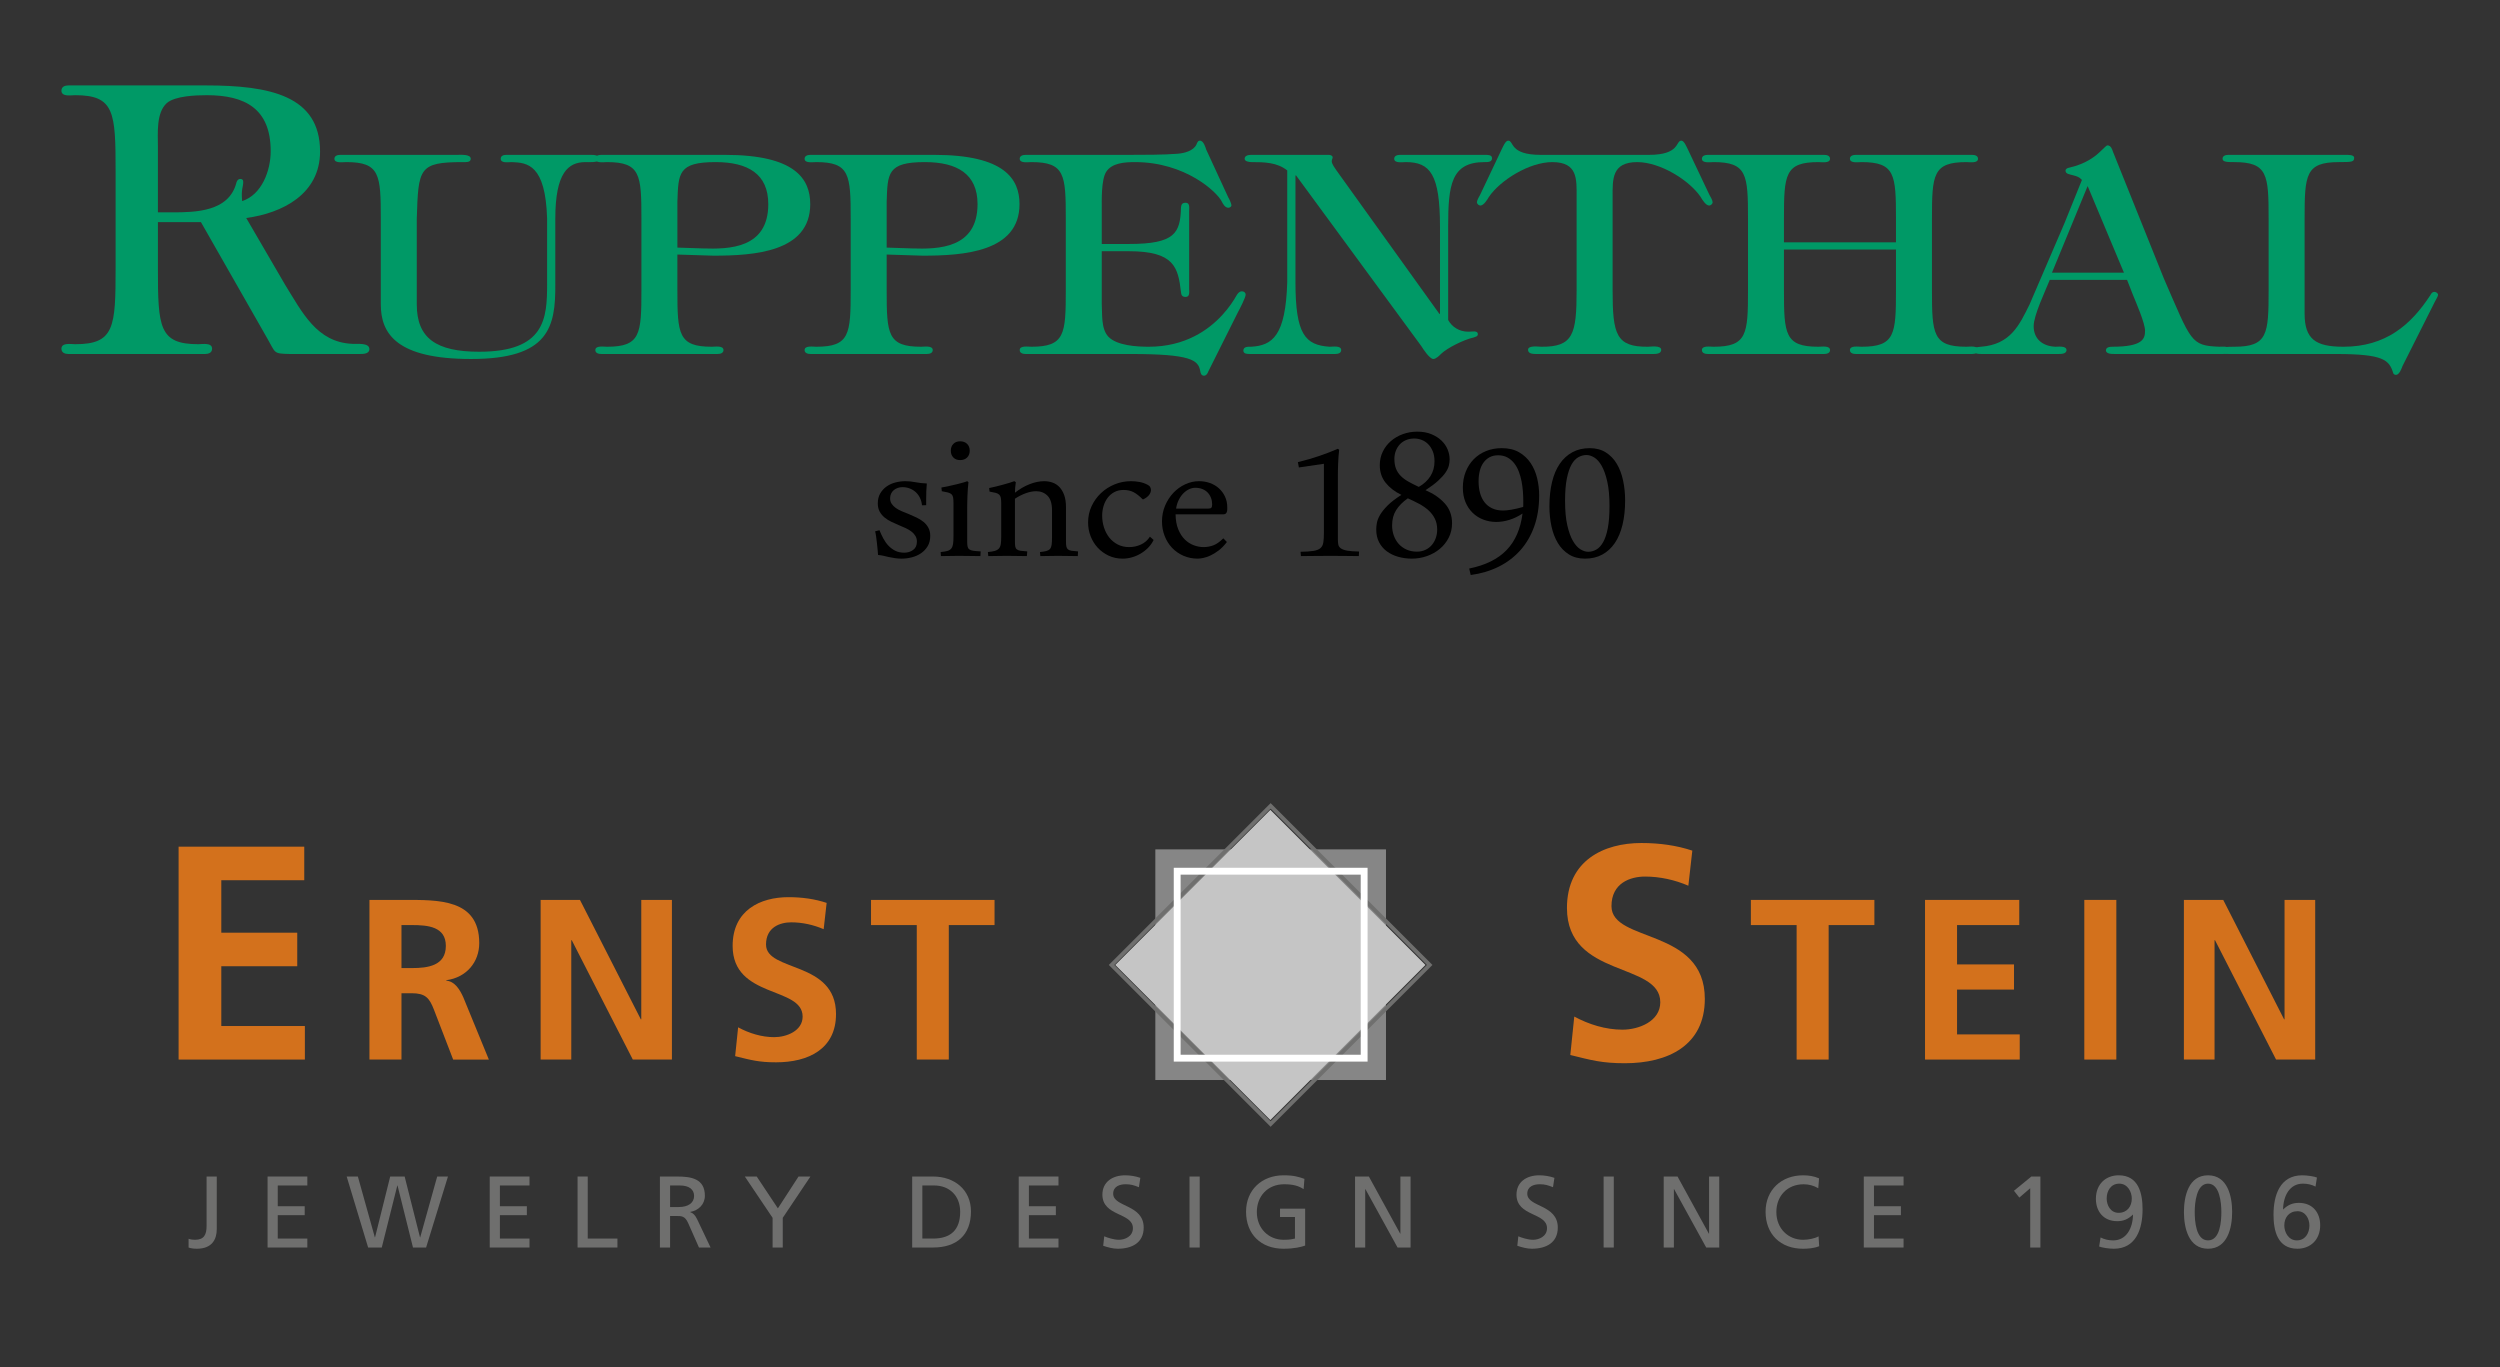 <?xml version="1.0" encoding="utf-8"?>
<!-- Generator: Adobe Illustrator 16.0.3, SVG Export Plug-In . SVG Version: 6.00 Build 0)  -->
<!DOCTYPE svg PUBLIC "-//W3C//DTD SVG 1.1//EN" "http://www.w3.org/Graphics/SVG/1.1/DTD/svg11.dtd">
<svg version="1.1" id="Layer_1" xmlns:x="http://ns.adobe.com/Extensibility/1.0/" xmlns:i="http://ns.adobe.com/AdobeIllustrator/10.0/" xmlns:graph="http://ns.adobe.com/Graphs/1.0/"
	 xmlns="http://www.w3.org/2000/svg" xmlns:xlink="http://www.w3.org/1999/xlink" x="0px" y="0px" width="640px" height="350px"
	 viewBox="0 0 640 350" enable-background="new 0 0 640 350" xml:space="preserve">
<rect x="0" y="0" width="640" height="350" fill="#333333" stroke="none"/>
<g>
	<g>
		<g>
			<path fill-rule="evenodd" clip-rule="evenodd" fill="#009966" d="M40.424,68.597c0,15.194,0.286,19.52,10.354,19.52
				c1.045,0,3.516-0.479,3.516,1.159c0,1.051-0.952,1.346-1.808,1.346H17.529c-0.852,0-1.801-0.295-1.801-1.346
				c0-1.638,2.47-1.159,3.515-1.159c10.07,0,10.353-4.325,10.353-19.52V43.885c0-15.185-0.283-19.516-10.353-19.516
				c-1.045,0-3.515,0.478-3.515-1.156c0-1.057,0.949-1.346,1.801-1.346h35.147c16.34,0,29.258,2.595,29.258,16.924
				c0,10.865-9.593,15.766-18.902,17.018l9.971,17.116c4.371,7.021,8.075,14.712,17.194,15.097c1.046,0.094,4.367-0.384,4.367,1.343
				c0,1.256-1.609,1.256-2.464,1.256H74.145c-4.275-0.103-3.513-0.192-5.698-3.948L51.445,56.868H40.424V68.597 M44.035,54.365
				c6.075,0,14.439-0.189,16.431-7.4c0.095-0.483,0.379-1.154,1.046-1.154c0.475,0,0.757,0.19,0.757,0.767
				c0,1.351-0.571,1.731-0.282,4.903c5.034-1.634,7.31-7.788,7.31-12.786c0-10.866-6.551-14.326-16.333-14.326
				c-2.854,0-8.172,0.191-10.261,2.019c-2.755,2.499-2.28,7.689-2.28,11.147v16.829H44.035z"/>
			<path fill-rule="evenodd" clip-rule="evenodd" fill="#009966" d="M151.287,39.645c0.809,0,2.181,0.071,2.181,1.07
				c0,0.997-2.909,0.783-3.715,0.783c-4.202,0.069-7.595,2.567-7.595,14.472v16.753c0.081,11.051-1.615,19.178-21.568,19.178
				c-18.985,0-23.105-6.414-23.105-13.969V55.97c0-11.267-0.242-14.472-8.806-14.472c-0.968,0-3.067,0.358-3.067-0.857
				c0-0.781,0.806-0.996,1.535-0.996h29.887c0.891,0,3.473-0.215,3.473,0.996c0,1-1.291,0.857-2.017,0.857
				c-11.31,0-11.39,1.566-11.795,14.472v21.962c0,8.628,4.928,12.113,15.997,12.113c16.882,0,17.368-8.553,17.368-17.322V55.97
				c-0.405-13.831-5.012-14.33-9.048-14.472c-0.894,0-2.827,0.358-2.827-0.857c0-0.781,0.723-0.996,1.453-0.996H151.287"/>
			<path fill-rule="evenodd" clip-rule="evenodd" fill="#009966" d="M173.411,74.291c0,11.265,0.247,14.475,8.807,14.475
				c0.887,0,2.992-0.355,2.992,0.854c0,0.785-0.807,1.001-1.538,1.001h-29.728c-0.726,0-1.535-0.217-1.535-1.001
				c0-1.209,2.101-0.854,2.99-0.854c8.563,0,8.805-3.21,8.805-14.475V55.97c0-11.267-0.242-14.472-8.805-14.472
				c-0.889,0-2.99,0.358-2.99-0.857c0-0.781,0.81-0.996,1.535-0.996h31.668c18.014,0,21.809,6.199,21.809,12.619
				c0,12.261-14.376,13.188-24.797,13.188c-3.071-0.071-6.142-0.21-9.214-0.288V74.291 M173.411,63.385
				c2.184,0.072,4.366,0.14,6.55,0.213c6.624,0.214,16.72,0.069,16.72-11.335c0-7.701-5.168-10.766-13.487-10.766
				c-9.618,0-9.536,2.853-9.782,10.193V63.385z"/>
			<path fill-rule="evenodd" clip-rule="evenodd" fill="#009966" d="M226.987,74.291c0,11.265,0.239,14.475,8.802,14.475
				c0.891,0,2.989-0.355,2.989,0.854c0,0.785-0.808,1.001-1.535,1.001h-29.73c-0.728,0-1.535-0.217-1.535-1.001
				c0-1.209,2.101-0.854,2.99-0.854c8.563,0,8.809-3.21,8.809-14.475V55.97c0-11.267-0.245-14.472-8.809-14.472
				c-0.89,0-2.99,0.358-2.99-0.857c0-0.781,0.808-0.996,1.535-0.996h31.672c18.008,0,21.811,6.199,21.811,12.619
				c0,12.261-14.384,13.188-24.804,13.188c-3.066-0.071-6.139-0.21-9.205-0.288V74.291 M226.987,63.385
				c2.177,0.072,4.359,0.14,6.54,0.213c6.624,0.214,16.725,0.069,16.725-11.335c0-7.701-5.173-10.766-13.494-10.766
				c-9.613,0-9.532,2.853-9.771,10.193V63.385z"/>
			<path fill-rule="evenodd" clip-rule="evenodd" fill="#009966" d="M288.918,39.645c3.633,0,9.127,0,12.524-0.285
				c1.772-0.143,4.036-0.718,4.842-2.351c0.163-0.359,0.328-1.001,0.887-1.001c0.969,0,1.457,1.783,1.617,2.283l5.658,12.264
				c0.16,0.14,0.807,1.64,0.807,1.996c0,0.355-0.405,0.637-0.807,0.637c-0.809,0-1.374-0.993-1.621-1.496
				c-1.207-2.567-9.448-10.193-22.213-10.193c-2.742,0-5.977,0.214-7.428,2.495c-1.293,1.995-1.133,7.341-1.133,9.695v8.769h6.949
				c11.792,0,13.164-2.775,13.331-9.338c0.08-0.714,0.238-1.215,1.207-1.215c1.131,0,0.889,1.359,0.889,2.068v19.964
				c0,0.712,0.242,2.074-0.889,2.074c-0.969,0-1.127-0.506-1.207-1.218c-0.73-6.348-1.702-10.482-13.331-10.482h-6.949v13.476
				c0.163,2.495-0.244,6.343,1.696,8.414c2.182,2.28,7.272,2.565,10.339,2.565c9.372,0,15.353-4.351,18.823-8.128
				c1.778-1.928,2.909-3.71,3.637-4.991c0.163-0.287,0.645-1.071,1.372-1.071c0.566,0,0.969,0.356,0.969,0.858
				c0,0.711-1.534,3.705-1.938,4.419l-7.594,15.184c-0.161,0.426-0.485,1.142-1.131,1.142c-0.729,0-0.887-0.715-0.97-1.208
				c-0.488-2.784-2.341-4.35-17.77-4.35h-26.901c-0.731,0-1.536-0.217-1.536-1.001c0-1.209,2.1-0.854,2.987-0.854
				c8.566,0,8.81-3.21,8.81-14.475V55.97c0-11.267-0.244-14.472-8.81-14.472c-0.887,0-2.987,0.358-2.987-0.857
				c0-0.781,0.805-0.996,1.536-0.996H288.918"/>
			<path fill-rule="evenodd" clip-rule="evenodd" fill="#009966" d="M331.636,72.223c0,13.407,2.502,16.115,8.721,16.542
				c0.889,0,2.988-0.355,2.988,0.854c0,0.785-0.805,1.001-1.534,1.001h-21.808c-0.649,0-1.702,0-1.702-0.855
				c0-1.075,1.215-1,1.941-1c5.494-0.286,8.89-2.78,9.293-16.542v-28.59c-2.586-2.066-5.815-2.136-9.129-2.136
				c-0.563,0-1.778-0.142-1.778-0.857c0-0.781,0.887-0.996,1.694-0.996h19.869c0.411,0,0.973,0.215,0.973,0.64
				c0,0.216-0.24,0.645-0.24,0.999c0,0.714,0.887,1.852,1.214,2.351l26.338,36.715h0.161v-22.31c0-13.403-2.508-16.541-8.727-16.541
				c-0.891,0-2.993,0.358-2.993-0.857c0-0.781,0.81-0.996,1.536-0.996h21.813c0.645,0,1.694,0,1.694,0.855
				c0,1.067-1.206,0.998-1.938,0.998c-8.562,0-9.292,5.915-9.292,16.541v23.88c0.974,1.781,2.835,2.996,5.173,2.996
				c0.483,0,0.969-0.07,1.453-0.07c0.486,0,0.97,0.14,0.97,0.711c0,0.571-0.563,0.645-1.129,0.856
				c-2.348,0.498-6.703,2.637-8.317,4.209c-0.404,0.423-1.295,1.28-1.943,1.28c-0.97,0-2.667-2.636-3.068-3.283l-32.073-43.699
				h-0.159V72.223"/>
			<path fill-rule="evenodd" clip-rule="evenodd" fill="#009966" d="M412.827,74.291c0,11.339,0.891,14.544,9.048,14.475
				c0.645,0,3.392-0.427,3.392,0.785c0,1.137-1.534,1.07-2.424,1.07h-29.245c-0.893,0-2.421,0.067-2.421-1.07
				c0-1.212,2.745-0.785,3.391-0.785c8.163,0.07,9.047-3.135,9.047-14.475V50.41c0-4.491,0.326-8.912-6.218-8.912
				c-5.895,0-13.327,4.63-16.238,8.912c-0.322,0.569-1.295,2.208-2.186,2.208c-0.399,0-0.882-0.424-0.882-0.856
				c0-0.428,0.563-1.495,0.803-1.855l5.575-11.76c0.243-0.427,0.892-2.139,1.618-2.139c1.532,0,0.242,3.638,8.321,3.638h27.701
				c8.079,0,6.789-3.638,8.329-3.638c0.725,0,1.371,1.712,1.612,2.139l5.571,11.76c0.247,0.36,0.814,1.427,0.814,1.855
				c0,0.432-0.486,0.856-0.889,0.856c-0.892,0-1.86-1.638-2.186-2.208c-2.906-4.282-10.34-8.912-16.235-8.912
				c-6.543,0-6.3,4.421-6.3,8.912V74.291"/>
			<path fill-rule="evenodd" clip-rule="evenodd" fill="#009966" d="M456.692,63.88v10.411c0,11.265,0.243,14.475,8.811,14.475
				c0.89,0,2.985-0.355,2.985,0.854c0,0.785-0.804,1.001-1.533,1.001h-29.73c-0.727,0-1.535-0.217-1.535-1.001
				c0-1.209,2.099-0.854,2.993-0.854c8.561,0,8.806-3.21,8.806-14.475V55.97c0-11.267-0.245-14.472-8.806-14.472
				c-0.895,0-2.993,0.358-2.993-0.857c0-0.781,0.809-0.996,1.535-0.996h29.73c0.729,0,1.533,0.215,1.533,0.996
				c0,1.215-2.096,0.857-2.985,0.857c-8.567,0-8.811,3.205-8.811,14.472v6.061h28.678V55.97c0-11.267-0.24-14.472-8.801-14.472
				c-0.891,0-2.989,0.358-2.989-0.857c0-0.781,0.807-0.996,1.535-0.996h29.722c0.731,0,1.534,0.215,1.534,0.996
				c0,1.215-2.093,0.857-2.982,0.857c-8.563,0-8.808,3.205-8.808,14.472v18.321c0,11.265,0.244,14.475,8.808,14.475
				c0.89,0,2.982-0.355,2.982,0.854c0,0.785-0.803,1.001-1.534,1.001h-29.722c-0.729,0-1.535-0.217-1.535-1.001
				c0-1.209,2.099-0.854,2.989-0.854c8.561,0,8.801-3.21,8.801-14.475V63.88H456.692"/>
			<path fill-rule="evenodd" clip-rule="evenodd" fill="#009966" d="M524.739,71.654c-1.133,2.85-4.122,9.054-4.122,11.834
				c0,3.135,2.101,5.129,5.573,5.277c0.725,0,2.836-0.286,2.836,0.854c0,1.068-1.54,1.001-2.349,1.001h-19.384
				c-0.729,0-2.019,0-2.019-0.927c0-0.858,1.13-0.858,1.854-0.928c7.511-0.572,9.777-5.422,12.444-10.834l8.886-20.679l4.518-11.193
				c-0.724-0.784-1.288-0.928-2.339-1.21c-0.727-0.214-1.858-0.287-1.858-1.145c0-0.497,0.484-0.707,0.966-0.785
				c4.366-0.996,6.788-2.992,8.164-4.349c0.808-0.711,1.293-1.353,1.615-1.353c0.887,0,1.216,1.071,1.371,1.568l13.084,32.579
				c7.029,16.116,6.789,17.114,14.141,17.399c0.89,0,2.744-0.286,2.744,1c0,0.855-0.966,0.855-1.778,0.855H541.54
				c-0.729,0-2.418,0.067-2.418-0.927c0-0.788,0.883-0.928,1.688-0.928c7.683,0,8.322-1.998,8.322-4.066
				c0-1.996-2.26-7.128-3.068-9.124l-1.534-3.921H524.739 M543.727,69.797l-9.291-22.167l-9.129,22.167H543.727z"/>
			<path fill-rule="evenodd" clip-rule="evenodd" fill="#009966" d="M600.232,39.645c0.728,0,2.428-0.073,2.428,0.71
				c0,1.071-0.404,1.143-3.879,1.143c-8.563,0-8.803,3.205-8.803,14.472v24.312c0,6.558,2.821,8.484,9.934,8.484
				c10.825,0,17.288-5.563,22.296-13.262c0.161-0.359,0.486-0.782,0.966-0.782c0.49,0,0.969,0.355,0.969,0.782
				c0,0.356-0.719,1.495-0.804,1.709l-8.32,16.542c-0.159,0.498-0.811,2.21-1.617,2.21c-0.324,0-0.644-0.138-0.725-0.426
				c-1.052-3.352-2.341-4.918-14.704-4.918h-27.465c-0.73,0-1.534-0.217-1.534-1.001c0-0.854,1.128-0.854,2.986-0.854
				c8.563,0,8.806-3.21,8.806-14.475V55.97c0-11.267-0.243-14.472-8.806-14.472c-1.696,0-2.986,0-2.986-0.857
				c0-0.781,0.804-0.996,1.534-0.996H600.232"/>
		</g>
		<g>
			<path d="M236.029,129.358c-0.064-0.672-0.234-1.294-0.504-1.868c-0.272-0.575-0.628-1.069-1.074-1.48
				c-0.443-0.412-0.958-0.731-1.543-0.959c-0.586-0.228-1.214-0.341-1.885-0.341c-0.413,0-0.808,0.065-1.187,0.195
				c-0.379,0.13-0.716,0.314-1.009,0.553c-0.292,0.238-0.525,0.537-0.699,0.893c-0.173,0.358-0.26,0.764-0.26,1.219
				c0,0.543,0.135,1.014,0.407,1.414c0.27,0.402,0.628,0.761,1.072,1.074c0.445,0.314,0.954,0.591,1.528,0.829
				c0.574,0.239,1.165,0.477,1.772,0.715c0.671,0.282,1.337,0.582,2,0.895c0.66,0.314,1.252,0.683,1.771,1.105
				c0.52,0.422,0.938,0.927,1.251,1.511c0.313,0.585,0.472,1.28,0.472,2.082c0,1.019-0.218,1.892-0.65,2.617
				c-0.434,0.727-0.998,1.328-1.691,1.805c-0.693,0.477-1.478,0.829-2.357,1.056c-0.877,0.228-1.761,0.341-2.65,0.341
				c-0.563,0-1.132-0.043-1.706-0.13c-0.574-0.087-1.111-0.185-1.609-0.292c-0.455-0.109-0.894-0.211-1.317-0.309
				c-0.422-0.097-0.883-0.168-1.382-0.211c-0.021-0.368-0.059-0.834-0.114-1.398c-0.054-0.563-0.114-1.138-0.177-1.723
				c-0.065-0.585-0.136-1.142-0.212-1.673c-0.077-0.531-0.157-0.949-0.244-1.251l1.106-0.293c0.303,0.738,0.64,1.453,1.007,2.146
				c0.37,0.693,0.809,1.305,1.317,1.836c0.509,0.531,1.088,0.958,1.738,1.284c0.651,0.325,1.421,0.487,2.31,0.487
				c0.845,0,1.592-0.232,2.243-0.699c0.65-0.465,0.975-1.175,0.975-2.129c0-0.542-0.125-1.024-0.373-1.448
				c-0.249-0.422-0.586-0.795-1.008-1.12c-0.422-0.326-0.899-0.612-1.431-0.863c-0.531-0.249-1.089-0.492-1.673-0.73
				c-0.673-0.282-1.339-0.58-2-0.894c-0.662-0.314-1.251-0.683-1.772-1.105c-0.521-0.424-0.943-0.928-1.268-1.513
				c-0.325-0.585-0.487-1.289-0.487-2.113c0-0.996,0.211-1.853,0.633-2.568c0.423-0.715,0.965-1.306,1.626-1.772
				c0.661-0.466,1.416-0.808,2.259-1.023c0.844-0.218,1.689-0.325,2.536-0.325c0.866,0,1.728,0.086,2.584,0.26
				c0.856,0.173,1.826,0.281,2.91,0.325c-0.066,0.694-0.109,1.35-0.13,1.967c-0.021,0.617-0.033,1.284-0.033,2v1.592
				L236.029,129.358z"/>
			<path d="M250.983,142.362c-0.694,0-1.527-0.011-2.503-0.032c-0.976-0.021-1.983-0.033-3.022-0.033
				c-0.846,0-1.671,0.012-2.472,0.033c-0.802,0.021-1.506,0.032-2.113,0.032l-0.064-1.04c0.715-0.065,1.284-0.158,1.705-0.277
				c0.423-0.119,0.754-0.318,0.993-0.6c0.238-0.283,0.393-0.667,0.471-1.154c0.076-0.487,0.114-1.143,0.114-1.968v-8.549
				c0-0.607-0.033-1.084-0.098-1.431c-0.065-0.346-0.202-0.618-0.407-0.812c-0.206-0.194-0.51-0.347-0.909-0.456
				c-0.403-0.109-0.928-0.215-1.578-0.325l-0.098-0.942c0.672-0.132,1.349-0.266,2.032-0.406c0.684-0.142,1.322-0.287,1.918-0.439
				c0.596-0.152,1.126-0.293,1.593-0.423c0.466-0.13,0.818-0.25,1.056-0.357l0.325,0.26c-0.063,0.541-0.118,1.117-0.162,1.723
				c-0.043,0.606-0.075,1.208-0.097,1.804c-0.021,0.597-0.038,1.159-0.048,1.69c-0.012,0.531-0.018,0.992-0.018,1.381v8.615
				c0,0.521,0.033,0.938,0.098,1.251c0.065,0.314,0.211,0.558,0.438,0.73c0.229,0.174,0.569,0.294,1.025,0.359
				c0.456,0.065,1.084,0.12,1.885,0.163L250.983,142.362z M243.408,115.379c0-0.715,0.217-1.294,0.651-1.74
				c0.432-0.443,1.007-0.667,1.723-0.667c0.758,0,1.359,0.223,1.804,0.667c0.445,0.445,0.666,1.025,0.666,1.74
				c0,0.716-0.221,1.296-0.666,1.741c-0.445,0.443-1.045,0.665-1.804,0.665c-0.716,0-1.291-0.222-1.723-0.665
				C243.625,116.675,243.408,116.095,243.408,115.379z"/>
			<path d="M262.881,142.362c-0.693,0-1.473-0.011-2.341-0.032c-0.867-0.021-1.82-0.033-2.86-0.033c-0.846,0-1.685,0.012-2.52,0.033
				c-0.835,0.021-1.556,0.032-2.162,0.032l-0.098-1.04c0.736-0.065,1.327-0.163,1.771-0.292c0.444-0.13,0.792-0.332,1.041-0.603
				c0.249-0.27,0.411-0.649,0.487-1.137s0.114-1.143,0.114-1.968v-8.419c0-0.607-0.033-1.084-0.098-1.431
				c-0.063-0.346-0.2-0.622-0.405-0.827c-0.207-0.206-0.51-0.364-0.91-0.473c-0.402-0.107-0.927-0.216-1.577-0.324l-0.097-0.911
				c0.541-0.107,1.121-0.239,1.739-0.39c0.618-0.15,1.219-0.308,1.805-0.472c0.583-0.163,1.13-0.319,1.641-0.471
				c0.509-0.151,0.926-0.292,1.251-0.422l0.39,0.26c-0.065,0.455-0.118,0.905-0.162,1.348c-0.043,0.444-0.065,0.896-0.065,1.35
				c1.171-0.931,2.411-1.658,3.722-2.177c1.311-0.521,2.563-0.78,3.754-0.78c0.781,0,1.513,0.125,2.195,0.374
				c0.684,0.249,1.273,0.644,1.771,1.187c0.499,0.542,0.896,1.23,1.188,2.064c0.291,0.835,0.438,1.849,0.438,3.04v8.81
				c0,0.521,0.033,0.938,0.098,1.251c0.064,0.314,0.2,0.558,0.406,0.73c0.206,0.174,0.515,0.294,0.927,0.359
				c0.412,0.065,0.964,0.12,1.658,0.163l-0.065,1.202c-0.694,0-1.459-0.011-2.292-0.032c-0.834-0.021-1.771-0.033-2.813-0.033
				c-0.845,0-1.653,0.012-2.421,0.033c-0.771,0.021-1.457,0.032-2.064,0.032l-0.098-1.04c0.672-0.065,1.214-0.152,1.626-0.26
				c0.411-0.108,0.725-0.287,0.942-0.537c0.216-0.249,0.358-0.606,0.423-1.072c0.064-0.466,0.097-1.11,0.097-1.936v-6.858
				c0-1.733-0.386-2.985-1.154-3.754c-0.771-0.77-1.74-1.155-2.91-1.155c-0.824,0-1.702,0.168-2.632,0.504
				c-0.933,0.336-1.865,0.808-2.797,1.415v10.988c0,0.521,0.027,0.938,0.082,1.251c0.053,0.314,0.19,0.558,0.406,0.73
				c0.217,0.174,0.536,0.294,0.96,0.359c0.421,0.065,0.991,0.12,1.706,0.163L262.881,142.362z"/>
			<path d="M295.326,138.233c-0.369,0.76-0.845,1.431-1.431,2.017c-0.583,0.584-1.229,1.083-1.934,1.494
				c-0.704,0.413-1.446,0.728-2.227,0.944c-0.781,0.216-1.562,0.325-2.341,0.325c-1.3,0-2.493-0.254-3.575-0.764
				c-1.085-0.509-2.017-1.187-2.797-2.031c-0.78-0.846-1.387-1.826-1.821-2.942c-0.434-1.116-0.65-2.292-0.65-3.528
				c0-1.495,0.298-2.881,0.895-4.16c0.595-1.279,1.396-2.395,2.405-3.35c1.008-0.953,2.173-1.701,3.495-2.242
				c1.321-0.541,2.719-0.813,4.194-0.813c0.715,0,1.435,0.065,2.162,0.195c0.726,0.13,1.435,0.379,2.128,0.748
				c0.305,0.152,0.515,0.352,0.634,0.602c0.12,0.249,0.18,0.493,0.18,0.732c0,0.39-0.152,0.795-0.455,1.219
				c-0.305,0.422-0.803,0.806-1.496,1.152h-0.165c-0.8-0.822-1.571-1.43-2.306-1.82c-0.738-0.39-1.593-0.584-2.57-0.584
				c-0.91,0-1.706,0.183-2.389,0.552c-0.683,0.37-1.251,0.857-1.708,1.464c-0.455,0.606-0.801,1.305-1.04,2.096
				c-0.239,0.79-0.359,1.609-0.359,2.455c0,1.062,0.16,2.08,0.474,3.055c0.313,0.977,0.763,1.832,1.349,2.569
				c0.585,0.736,1.305,1.327,2.161,1.771c0.855,0.444,1.837,0.668,2.942,0.668c1.039,0,2.037-0.217,2.991-0.651
				c0.953-0.433,1.723-1.106,2.308-2.016L295.326,138.233z"/>
			<path d="M314.084,138.754c-0.694,0.91-1.41,1.642-2.147,2.193c-0.735,0.554-1.441,0.982-2.113,1.286
				c-0.672,0.303-1.29,0.508-1.853,0.617c-0.564,0.108-1.008,0.162-1.333,0.162c-1.344,0-2.58-0.25-3.707-0.748
				c-1.126-0.499-2.096-1.182-2.909-2.047c-0.813-0.868-1.441-1.881-1.885-3.042c-0.445-1.159-0.668-2.388-0.668-3.689
				c0-1.452,0.266-2.8,0.798-4.047c0.53-1.246,1.234-2.335,2.111-3.268c0.877-0.931,1.891-1.662,3.041-2.194
				c1.148-0.531,2.329-0.796,3.543-0.796c0.975,0,1.903,0.158,2.78,0.471c0.877,0.315,1.642,0.764,2.291,1.349
				c0.65,0.585,1.172,1.29,1.561,2.113c0.39,0.824,0.585,1.745,0.585,2.764v0.455l-0.032,0.455
				c-0.109,0.585-0.412,0.877-0.911,0.877h-12.289c0.021,1.496,0.25,2.774,0.682,3.836c0.434,1.062,0.992,1.93,1.675,2.602
				c0.683,0.672,1.446,1.165,2.291,1.478c0.845,0.316,1.68,0.474,2.505,0.474c0.887,0,1.733-0.152,2.535-0.457
				c0.802-0.303,1.647-0.899,2.536-1.787L314.084,138.754z M309.272,130.204c0.434,0,0.715-0.082,0.845-0.244
				c0.13-0.163,0.195-0.439,0.195-0.829c0-0.585-0.098-1.138-0.292-1.659c-0.196-0.52-0.477-0.975-0.846-1.364
				c-0.368-0.391-0.824-0.695-1.366-0.912c-0.542-0.215-1.149-0.325-1.82-0.325c-0.521,0-1.04,0.12-1.56,0.358
				c-0.52,0.238-1.008,0.584-1.464,1.04c-0.455,0.455-0.85,1.014-1.186,1.673c-0.337,0.662-0.569,1.415-0.699,2.26H309.272z"/>
			<path d="M332.256,118.305c1.972-0.476,3.81-1.009,5.511-1.593c1.701-0.585,3.277-1.191,4.73-1.82l0.324,0.26
				c-0.066,0.542-0.12,1.116-0.161,1.722c-0.043,0.608-0.077,1.209-0.098,1.806c-0.023,0.595-0.039,1.159-0.051,1.69
				c-0.01,0.531-0.015,0.992-0.015,1.381v16.32c0,0.521,0.038,0.971,0.112,1.349c0.077,0.379,0.294,0.699,0.65,0.96
				c0.358,0.258,0.901,0.454,1.626,0.585c0.725,0.129,1.739,0.206,3.039,0.227l-0.064,1.17c-0.693,0-1.608-0.011-2.747-0.032
				c-1.138-0.021-2.629-0.033-4.47-0.033s-3.419,0.012-4.73,0.033c-1.311,0.021-2.271,0.032-2.877,0.032l-0.097-1.105
				c1.408-0.022,2.513-0.097,3.315-0.227c0.8-0.13,1.398-0.369,1.788-0.716c0.391-0.346,0.635-0.829,0.731-1.446
				c0.099-0.618,0.146-1.415,0.146-2.39v-17.751l-6.403,0.943L332.256,118.305z"/>
			<path d="M358.751,126.692c-1.69-0.822-3.033-1.857-4.029-3.104c-0.998-1.246-1.496-2.747-1.496-4.502
				c0-1.257,0.254-2.411,0.765-3.462c0.507-1.051,1.201-1.955,2.08-2.715c0.877-0.759,1.896-1.349,3.055-1.772
				c1.159-0.422,2.388-0.635,3.689-0.635c1.366,0,2.564,0.212,3.594,0.635c1.029,0.423,1.896,0.97,2.6,1.642
				c0.706,0.671,1.229,1.431,1.578,2.276c0.344,0.845,0.52,1.689,0.52,2.535c0,0.499-0.065,1.025-0.195,1.576
				c-0.13,0.553-0.413,1.15-0.845,1.789c-0.437,0.64-1.058,1.332-1.871,2.08c-0.812,0.749-1.9,1.567-3.265,2.456
				c2.035,0.867,3.678,1.993,4.923,3.38c1.247,1.387,1.871,3.078,1.871,5.071c0,1.366-0.286,2.606-0.863,3.723
				c-0.572,1.117-1.336,2.071-2.292,2.86c-0.952,0.792-2.047,1.404-3.282,1.837c-1.235,0.433-2.514,0.65-3.837,0.65
				c-1.234,0-2.405-0.157-3.51-0.471c-1.105-0.313-2.077-0.781-2.909-1.398c-0.835-0.618-1.497-1.392-1.984-2.324
				c-0.485-0.932-0.732-2.026-0.732-3.284c0-0.476,0.055-1.029,0.164-1.657c0.108-0.629,0.378-1.318,0.813-2.065
				c0.434-0.747,1.077-1.549,1.934-2.405C356.081,128.551,357.256,127.647,358.751,126.692z M360.408,127.569
				c-1.3,0.911-2.298,1.914-2.989,3.007c-0.694,1.094-1.041,2.402-1.041,3.918c0,0.933,0.146,1.803,0.439,2.616
				c0.292,0.814,0.71,1.523,1.252,2.13c0.542,0.607,1.208,1.089,1.998,1.447c0.791,0.356,1.676,0.535,2.651,0.535
				c0.8,0,1.528-0.151,2.177-0.455c0.651-0.303,1.198-0.713,1.643-1.235c0.442-0.52,0.785-1.122,1.023-1.804
				c0.24-0.682,0.358-1.403,0.358-2.162c0-1.062-0.202-1.994-0.602-2.795c-0.402-0.802-0.943-1.512-1.625-2.128
				c-0.683-0.619-1.479-1.171-2.389-1.66C362.395,128.498,361.429,128.026,360.408,127.569z M363.204,124.645
				c1.302-0.736,2.3-1.657,2.992-2.763c0.692-1.105,1.039-2.373,1.039-3.803c0-0.997-0.157-1.864-0.471-2.602
				c-0.314-0.737-0.715-1.343-1.202-1.82c-0.487-0.477-1.04-0.83-1.656-1.057c-0.618-0.228-1.234-0.341-1.839-0.341
				c-0.779,0-1.489,0.136-2.129,0.406c-0.642,0.272-1.177,0.645-1.61,1.122c-0.433,0.477-0.768,1.03-1.008,1.658
				c-0.235,0.629-0.357,1.3-0.357,2.017c0,0.975,0.135,1.809,0.406,2.502c0.272,0.694,0.671,1.312,1.203,1.853
				c0.531,0.543,1.181,1.03,1.951,1.462C361.293,123.712,362.186,124.167,363.204,124.645z"/>
			<path d="M389.766,131.471c-1.127,0.738-2.26,1.28-3.398,1.625c-1.139,0.347-2.25,0.521-3.331,0.521
				c-1.171,0-2.277-0.201-3.314-0.603c-1.042-0.398-1.953-0.979-2.733-1.739c-0.777-0.757-1.393-1.679-1.838-2.763
				c-0.443-1.083-0.664-2.308-0.664-3.674c0-1.474,0.242-2.829,0.731-4.063c0.487-1.235,1.169-2.302,2.047-3.203
				c0.877-0.898,1.93-1.597,3.154-2.097c1.225-0.499,2.573-0.749,4.048-0.749c1.731,0,3.208,0.353,4.422,1.058
				c1.213,0.705,2.199,1.625,2.959,2.763c0.758,1.137,1.308,2.427,1.657,3.868c0.347,1.443,0.52,2.909,0.52,4.405
				c0,2.947-0.423,5.603-1.269,7.965c-0.845,2.363-2.043,4.405-3.591,6.127c-1.551,1.724-3.399,3.117-5.544,4.179
				c-2.146,1.061-4.518,1.765-7.119,2.112l-0.392-1.658c4.162-0.845,7.353-2.422,9.576-4.729
				C387.907,138.509,389.267,135.395,389.766,131.471z M389.929,129.781l0.029-0.39v-1.235c0-0.715-0.029-1.501-0.097-2.357
				c-0.063-0.855-0.178-1.711-0.34-2.569c-0.164-0.855-0.395-1.685-0.697-2.485c-0.305-0.803-0.695-1.513-1.173-2.129
				c-0.477-0.618-1.054-1.117-1.739-1.495c-0.684-0.379-1.478-0.569-2.387-0.569c-0.846,0-1.579,0.168-2.195,0.503
				c-0.619,0.337-1.139,0.796-1.561,1.382c-0.423,0.585-0.736,1.284-0.943,2.097c-0.206,0.813-0.309,1.707-0.309,2.683
				c0,1.084,0.125,2.079,0.372,2.99c0.25,0.91,0.63,1.696,1.14,2.356c0.506,0.662,1.158,1.183,1.949,1.561
				c0.791,0.379,1.729,0.569,2.813,0.569c0.563,0,1.269-0.069,2.114-0.211C387.75,130.339,388.76,130.106,389.929,129.781z"/>
			<path d="M406.964,114.728c1.603,0,2.977,0.364,4.126,1.09c1.148,0.728,2.088,1.702,2.813,2.927
				c0.728,1.224,1.263,2.649,1.608,4.275c0.348,1.625,0.522,3.327,0.522,5.103c0,2.296-0.225,4.367-0.668,6.21
				c-0.445,1.842-1.101,3.402-1.968,4.681c-0.865,1.279-1.939,2.265-3.218,2.958c-1.277,0.694-2.753,1.04-4.42,1.04
				c-1.604,0-2.983-0.362-4.129-1.089c-1.152-0.727-2.093-1.701-2.828-2.926c-0.737-1.224-1.279-2.644-1.628-4.259
				c-0.345-1.613-0.521-3.319-0.521-5.119c0-2.298,0.225-4.367,0.669-6.209c0.443-1.843,1.105-3.404,1.981-4.683
				c0.877-1.279,1.955-2.264,3.235-2.958C403.822,115.075,405.294,114.728,406.964,114.728z M406.15,116.485
				c-0.716,0-1.409,0.183-2.081,0.552c-0.671,0.368-1.257,0.997-1.756,1.884c-0.498,0.889-0.899,2.086-1.202,3.592
				c-0.304,1.508-0.455,3.398-0.455,5.674c0,2.513,0.189,4.605,0.57,6.274c0.378,1.669,0.86,3.008,1.445,4.015
				c0.586,1.008,1.225,1.723,1.918,2.146c0.691,0.422,1.354,0.634,1.983,0.634c0.716,0,1.405-0.185,2.063-0.552
				c0.663-0.369,1.248-0.998,1.758-1.886c0.507-0.888,0.909-2.085,1.2-3.593c0.294-1.504,0.439-3.396,0.439-5.672
				c0-2.493-0.19-4.579-0.569-6.257c-0.378-1.681-0.854-3.024-1.429-4.034c-0.574-1.006-1.209-1.723-1.902-2.144
				C407.439,116.696,406.779,116.485,406.15,116.485z"/>
		</g>
	</g>
	<g>
		<g>
			<defs>
				<rect id="SVGID_1_" x="33.429" y="196.983" width="572.594" height="131.581"/>
			</defs>
			<clipPath id="SVGID_2_">
				<use xlink:href="#SVGID_1_"  overflow="visible"/>
			</clipPath>
			<g clip-path="url(#SVGID_2_)">
				<defs>
					<rect id="SVGID_3_" x="33.429" y="196.983" width="572.594" height="131.581"/>
				</defs>
				<clipPath id="SVGID_4_">
					<use xlink:href="#SVGID_3_"  overflow="visible"/>
				</clipPath>
				<path clip-path="url(#SVGID_4_)" fill="#D3711C" d="M94.578,271.249h8.199v-16.98h2.635c3.455,0,4.509,1.171,5.681,4.217
					l4.917,12.764h9.136l-6.559-15.984c-0.82-1.816-2.108-4.042-4.334-4.217v-0.117c5.213-0.701,8.433-4.685,8.433-9.486
					c0-11.359-10.482-11.067-19.266-11.067h-8.842V271.249z M102.777,236.818h2.693c4.1,0,8.666,0.41,8.666,5.328
					c0,5.095-4.625,5.681-8.666,5.681h-2.693V236.818z"/>
				<polygon clip-path="url(#SVGID_4_)" fill="#D3711C" points="138.401,271.249 146.249,271.249 146.249,240.684 146.365,240.684 
					161.999,271.249 172.012,271.249 172.012,230.377 164.166,230.377 164.166,260.945 164.049,260.945 148.472,230.377 
					138.401,230.377 				"/>
				<path clip-path="url(#SVGID_4_)" fill="#D3711C" d="M234.694,271.249h8.197v-34.431h11.711v-6.44h-31.621v6.44h11.712V271.249z
					 M211.62,231.14c-2.986-0.996-6.265-1.465-9.779-1.465c-7.202,0-14.287,3.339-14.287,12.472
					c0,13.527,17.918,10.307,17.918,18.096c0,3.688-4.157,5.27-7.262,5.27c-3.22,0-6.44-0.995-9.251-2.52l-0.763,7.38
					c4.042,0.994,6.032,1.58,10.482,1.58c8.257,0,15.342-3.396,15.342-12.355c0-13.703-17.918-10.715-17.918-17.802
					c0-4.448,3.63-5.68,6.441-5.68c2.869,0,5.739,0.646,8.316,1.757L211.62,231.14z"/>
				<path clip-path="url(#SVGID_4_)" fill="#6F6F6E" d="M48.278,319.363c0.546,0.208,1.275,0.313,2.108,0.313
					c3.932,0,5.103-2.446,5.103-4.999V301.19h-2.603v12.653c0,2.213-0.625,3.541-2.968,3.541c-0.495,0-1.068-0.052-1.64-0.26
					V319.363z"/>
				<polygon clip-path="url(#SVGID_4_)" fill="#6F6F6E" points="68.501,319.363 78.68,319.363 78.68,317.073 71.105,317.073 
					71.105,311.084 78.003,311.084 78.003,308.794 71.105,308.794 71.105,303.481 78.68,303.481 78.68,301.19 68.501,301.19 				"/>
				<polygon clip-path="url(#SVGID_4_)" fill="#6F6F6E" points="94.242,319.363 97.732,319.363 101.715,303.481 101.767,303.481 
					105.723,319.363 109.083,319.363 114.679,301.19 111.921,301.19 107.573,316.76 107.521,316.76 103.589,301.19 99.891,301.19 
					96.012,316.76 95.96,316.76 91.613,301.19 88.75,301.19 				"/>
				<polygon clip-path="url(#SVGID_4_)" fill="#6F6F6E" points="125.37,319.363 135.55,319.363 135.55,317.073 127.974,317.073 
					127.974,311.084 134.873,311.084 134.873,308.794 127.974,308.794 127.974,303.481 135.55,303.481 135.55,301.19 125.37,301.19 
									"/>
				<polygon clip-path="url(#SVGID_4_)" fill="#6F6F6E" points="147.857,319.363 158.063,319.363 158.063,317.073 150.461,317.073 
					150.461,301.19 147.857,301.19 				"/>
				<path clip-path="url(#SVGID_4_)" fill="#6F6F6E" d="M171.543,303.481h2.499c2.396,0,3.646,1.043,3.646,2.682
					c0,1.746-1.457,2.839-3.931,2.839h-2.213V303.481z M168.939,319.363h2.604v-8.071h1.562c1.379,0,2.239,0,3.045,1.771
					l2.787,6.301h2.968l-3.437-7.236c-0.573-1.122-0.963-1.512-1.769-1.823v-0.053c2.108-0.364,3.748-1.926,3.748-4.14
					c0-4.348-3.462-4.921-7.055-4.921h-4.452V319.363z"/>
				<polygon clip-path="url(#SVGID_4_)" fill="#6F6F6E" points="197.784,319.363 200.387,319.363 200.387,311.761 207.469,301.19 
					204.422,301.19 199.137,309.341 193.722,301.19 190.677,301.19 197.784,311.761 				"/>
				<path clip-path="url(#SVGID_4_)" fill="#6F6F6E" d="M236.121,303.481h3.045c3.749,0,6.64,2.5,6.64,6.743
					c0,4.687-2.474,6.849-6.952,6.849h-2.733V303.481z M233.517,319.363h5.364c5.987,0,9.684-3.15,9.684-9.242
					c0-5.597-4.295-8.931-9.684-8.931h-5.364V319.363z"/>
				<polygon clip-path="url(#SVGID_4_)" fill="#6F6F6E" points="260.793,319.363 270.973,319.363 270.973,317.073 263.397,317.073 
					263.397,311.084 270.297,311.084 270.297,308.794 263.397,308.794 263.397,303.481 270.973,303.481 270.973,301.19 
					260.793,301.19 				"/>
				<path clip-path="url(#SVGID_4_)" fill="#6F6F6E" d="M291.925,301.529c-1.25-0.442-2.683-0.651-3.88-0.651
					c-3.279,0-5.832,1.719-5.832,4.946c0,5.65,7.812,4.53,7.812,8.593c0,2.134-2.084,2.967-3.567,2.967
					c-1.327,0-2.89-0.522-3.776-0.886l-0.26,2.423c1.198,0.391,2.447,0.755,3.724,0.755c3.645,0,6.638-1.537,6.638-5.416
					c0-5.988-7.81-5.181-7.81-8.67c0-1.9,1.718-2.422,3.176-2.422c1.354,0,2.083,0.235,3.41,0.756L291.925,301.529z"/>
				<rect x="304.519" y="301.193" clip-path="url(#SVGID_4_)" fill="#6F6F6E" width="2.604" height="18.17"/>
				<path clip-path="url(#SVGID_4_)" fill="#6F6F6E" d="M333.934,301.789c-1.51-0.52-2.684-0.911-5.338-0.911
					c-5.545,0-9.606,3.724-9.606,9.321c0,5.778,3.827,9.477,9.581,9.477c2.837,0,4.557-0.468,5.545-0.807v-9.451h-6.431v2.136h3.828
					v5.518c-0.652,0.13-1.121,0.313-2.917,0.313c-3.774,0-6.847-2.837-6.847-7.107c0-4.061,2.786-7.108,6.979-7.108
					c2.341,0,3.722,0.417,4.998,1.252L333.934,301.789z"/>
				<polygon clip-path="url(#SVGID_4_)" fill="#6F6F6E" points="346.891,319.363 349.496,319.363 349.496,304.42 349.547,304.42 
					357.774,319.363 361.106,319.363 361.106,301.19 358.502,301.19 358.502,315.822 358.449,315.822 350.432,301.19 
					346.891,301.19 				"/>
				<path clip-path="url(#SVGID_4_)" fill="#6F6F6E" d="M397.932,301.529c-1.248-0.442-2.681-0.651-3.879-0.651
					c-3.28,0-5.831,1.719-5.831,4.946c0,5.65,7.812,4.53,7.812,8.593c0,2.134-2.085,2.967-3.567,2.967
					c-1.329,0-2.891-0.522-3.775-0.886l-0.26,2.423c1.195,0.391,2.446,0.755,3.722,0.755c3.646,0,6.64-1.537,6.64-5.416
					c0-5.988-7.811-5.181-7.811-8.67c0-1.9,1.718-2.422,3.176-2.422c1.354,0,2.083,0.235,3.41,0.756L397.932,301.529z"/>
				<rect x="410.527" y="301.193" clip-path="url(#SVGID_4_)" fill="#6F6F6E" width="2.604" height="18.17"/>
				<polygon clip-path="url(#SVGID_4_)" fill="#6F6F6E" points="425.909,319.363 428.513,319.363 428.513,304.42 428.566,304.42 
					436.79,319.363 440.124,319.363 440.124,301.19 437.521,301.19 437.521,315.822 437.468,315.822 429.45,301.19 425.909,301.19 
									"/>
				<path clip-path="url(#SVGID_4_)" fill="#6F6F6E" d="M465.683,301.66c-1.302-0.571-2.683-0.78-4.088-0.78
					c-5.545,0-9.607,3.722-9.607,9.319c0,5.779,3.828,9.478,9.58,9.478c1.067,0,2.758-0.079,4.141-0.651l-0.157-2.525
					c-0.91,0.546-2.655,0.885-3.956,0.885c-3.776,0-6.849-2.838-6.849-7.106c0-4.088,2.786-7.108,6.979-7.108
					c1.327,0,2.601,0.338,3.749,1.016L465.683,301.66z"/>
				<polygon clip-path="url(#SVGID_4_)" fill="#6F6F6E" points="477.13,319.363 487.31,319.363 487.31,317.073 479.734,317.073 
					479.734,311.084 486.633,311.084 486.633,308.794 479.734,308.794 479.734,303.481 487.31,303.481 487.31,301.19 477.13,301.19 
									"/>
				<polygon clip-path="url(#SVGID_4_)" fill="#6F6F6E" points="519.738,319.363 522.341,319.363 522.341,301.19 520.025,301.19 
					515.573,304.836 516.951,306.58 519.738,304.186 				"/>
				<path clip-path="url(#SVGID_4_)" fill="#6F6F6E" d="M539.309,306.841c0-1.952,1.042-3.828,3.229-3.828
					c2.135,0,3.202,2.108,3.202,3.828c0,2.031-1.226,3.644-3.388,3.644C540.299,310.484,539.309,308.533,539.309,306.841
					 M537.383,319.103c0.65,0.286,2.499,0.573,3.749,0.573c5.754,0,7.366-5.156,7.366-10.075c0-4.141-1.041-8.723-6.117-8.723
					c-3.307,0-5.831,2.267-5.831,6.014c0,3.255,1.952,5.729,5.467,5.729c1.51,0,2.761-0.469,3.983-1.668l0.053-0.025
					c-0.053,3.489-1.693,6.614-5.076,6.614c-1.174,0-2.292-0.262-3.229-0.756L537.383,319.103z"/>
				<path clip-path="url(#SVGID_4_)" fill="#6F6F6E" d="M561.85,310.276c0-2.29,0.416-7.264,3.408-7.264
					c2.995,0,3.411,4.974,3.411,7.264c0,2.266-0.286,7.264-3.411,7.264C562.136,317.54,561.85,312.542,561.85,310.276
					 M559.089,310.276c0,3.983,1.145,9.399,6.169,9.399c5.025,0,6.172-5.416,6.172-9.399s-1.146-9.398-6.172-9.398
					C560.234,300.878,559.089,306.293,559.089,310.276"/>
				<path clip-path="url(#SVGID_4_)" fill="#6F6F6E" d="M591.21,313.715c0,1.952-1.043,3.825-3.229,3.825
					c-2.135,0-3.202-2.107-3.202-3.825c0-2.031,1.224-3.646,3.385-3.646C590.219,310.069,591.21,312.021,591.21,313.715
					 M593.136,301.451c-0.65-0.286-2.5-0.573-3.75-0.573c-5.753,0-7.367,5.155-7.367,10.076c0,4.139,1.041,8.722,6.119,8.722
					c3.306,0,5.83-2.266,5.83-6.013c0-3.255-1.951-5.729-5.466-5.729c-1.51,0-2.761,0.467-3.983,1.666l-0.053,0.026
					c0.053-3.489,1.693-6.614,5.076-6.614c1.173,0,2.292,0.26,3.229,0.755L593.136,301.451z"/>
				<polyline clip-path="url(#SVGID_4_)" fill="#868686" points="295.769,217.441 354.811,217.441 354.811,276.483 295.769,276.483 
									"/>
				<polyline clip-path="url(#SVGID_4_)" fill-rule="evenodd" clip-rule="evenodd" fill="#C5C5C5" points="285.507,247.029 
					325.211,207.325 364.915,247.029 325.211,286.733 				"/>
				
					<rect x="296.413" y="218.231" transform="matrix(-0.707 0.707 -0.707 -0.707 729.849 191.755)" clip-path="url(#SVGID_4_)" fill="none" stroke="#6F6F6E" stroke-miterlimit="10" width="57.597" height="57.596"/>
				
					<rect x="301.359" y="223.03" clip-path="url(#SVGID_4_)" fill="none" stroke="#FFFFFF" stroke-width="1.757" stroke-miterlimit="10" width="47.863" height="47.862"/>
				<path clip-path="url(#SVGID_4_)" fill="#D3711C" d="M433.233,217.762c-3.983-1.327-8.355-1.951-13.041-1.951
					c-9.604,0-19.051,4.45-19.051,16.631c0,18.037,23.892,13.742,23.892,24.128c0,4.918-5.544,7.026-9.681,7.026
					c-4.296,0-8.59-1.327-12.338-3.356l-1.015,9.839c5.388,1.327,8.043,2.108,13.977,2.108c11.01,0,20.458-4.528,20.458-16.478
					c0-18.271-23.896-14.288-23.896-23.736c0-5.934,4.843-7.573,8.592-7.573c3.825,0,7.652,0.858,11.088,2.343L433.233,217.762z"/>
				<polygon clip-path="url(#SVGID_4_)" fill="#D3711C" points="459.934,271.249 468.133,271.249 468.133,236.817 479.843,236.817 
					479.843,230.377 448.223,230.377 448.223,236.817 459.934,236.817 				"/>
				<polygon clip-path="url(#SVGID_4_)" fill="#D3711C" points="492.806,271.249 517.049,271.249 517.049,264.807 501.005,264.807 
					501.005,253.331 515.585,253.331 515.585,246.89 501.005,246.89 501.005,236.817 516.932,236.817 516.932,230.377 
					492.806,230.377 				"/>
				<rect x="533.584" y="230.376" clip-path="url(#SVGID_4_)" fill="#D3711C" width="8.198" height="40.873"/>
				<polygon clip-path="url(#SVGID_4_)" fill="#D3711C" points="559.077,271.249 566.924,271.249 566.924,240.684 567.041,240.684 
					582.674,271.249 592.689,271.249 592.689,230.377 584.842,230.377 584.842,260.943 584.725,260.943 569.149,230.377 
					559.077,230.377 				"/>
				<polygon clip-path="url(#SVGID_4_)" fill="#D3711C" points="45.72,271.249 78.046,271.249 78.046,262.661 56.652,262.661 
					56.652,247.356 76.094,247.356 76.094,238.769 56.652,238.769 56.652,225.337 77.889,225.337 77.889,216.748 45.72,216.748 				
					"/>
			</g>
		</g>
	</g>
</g>
</svg>
